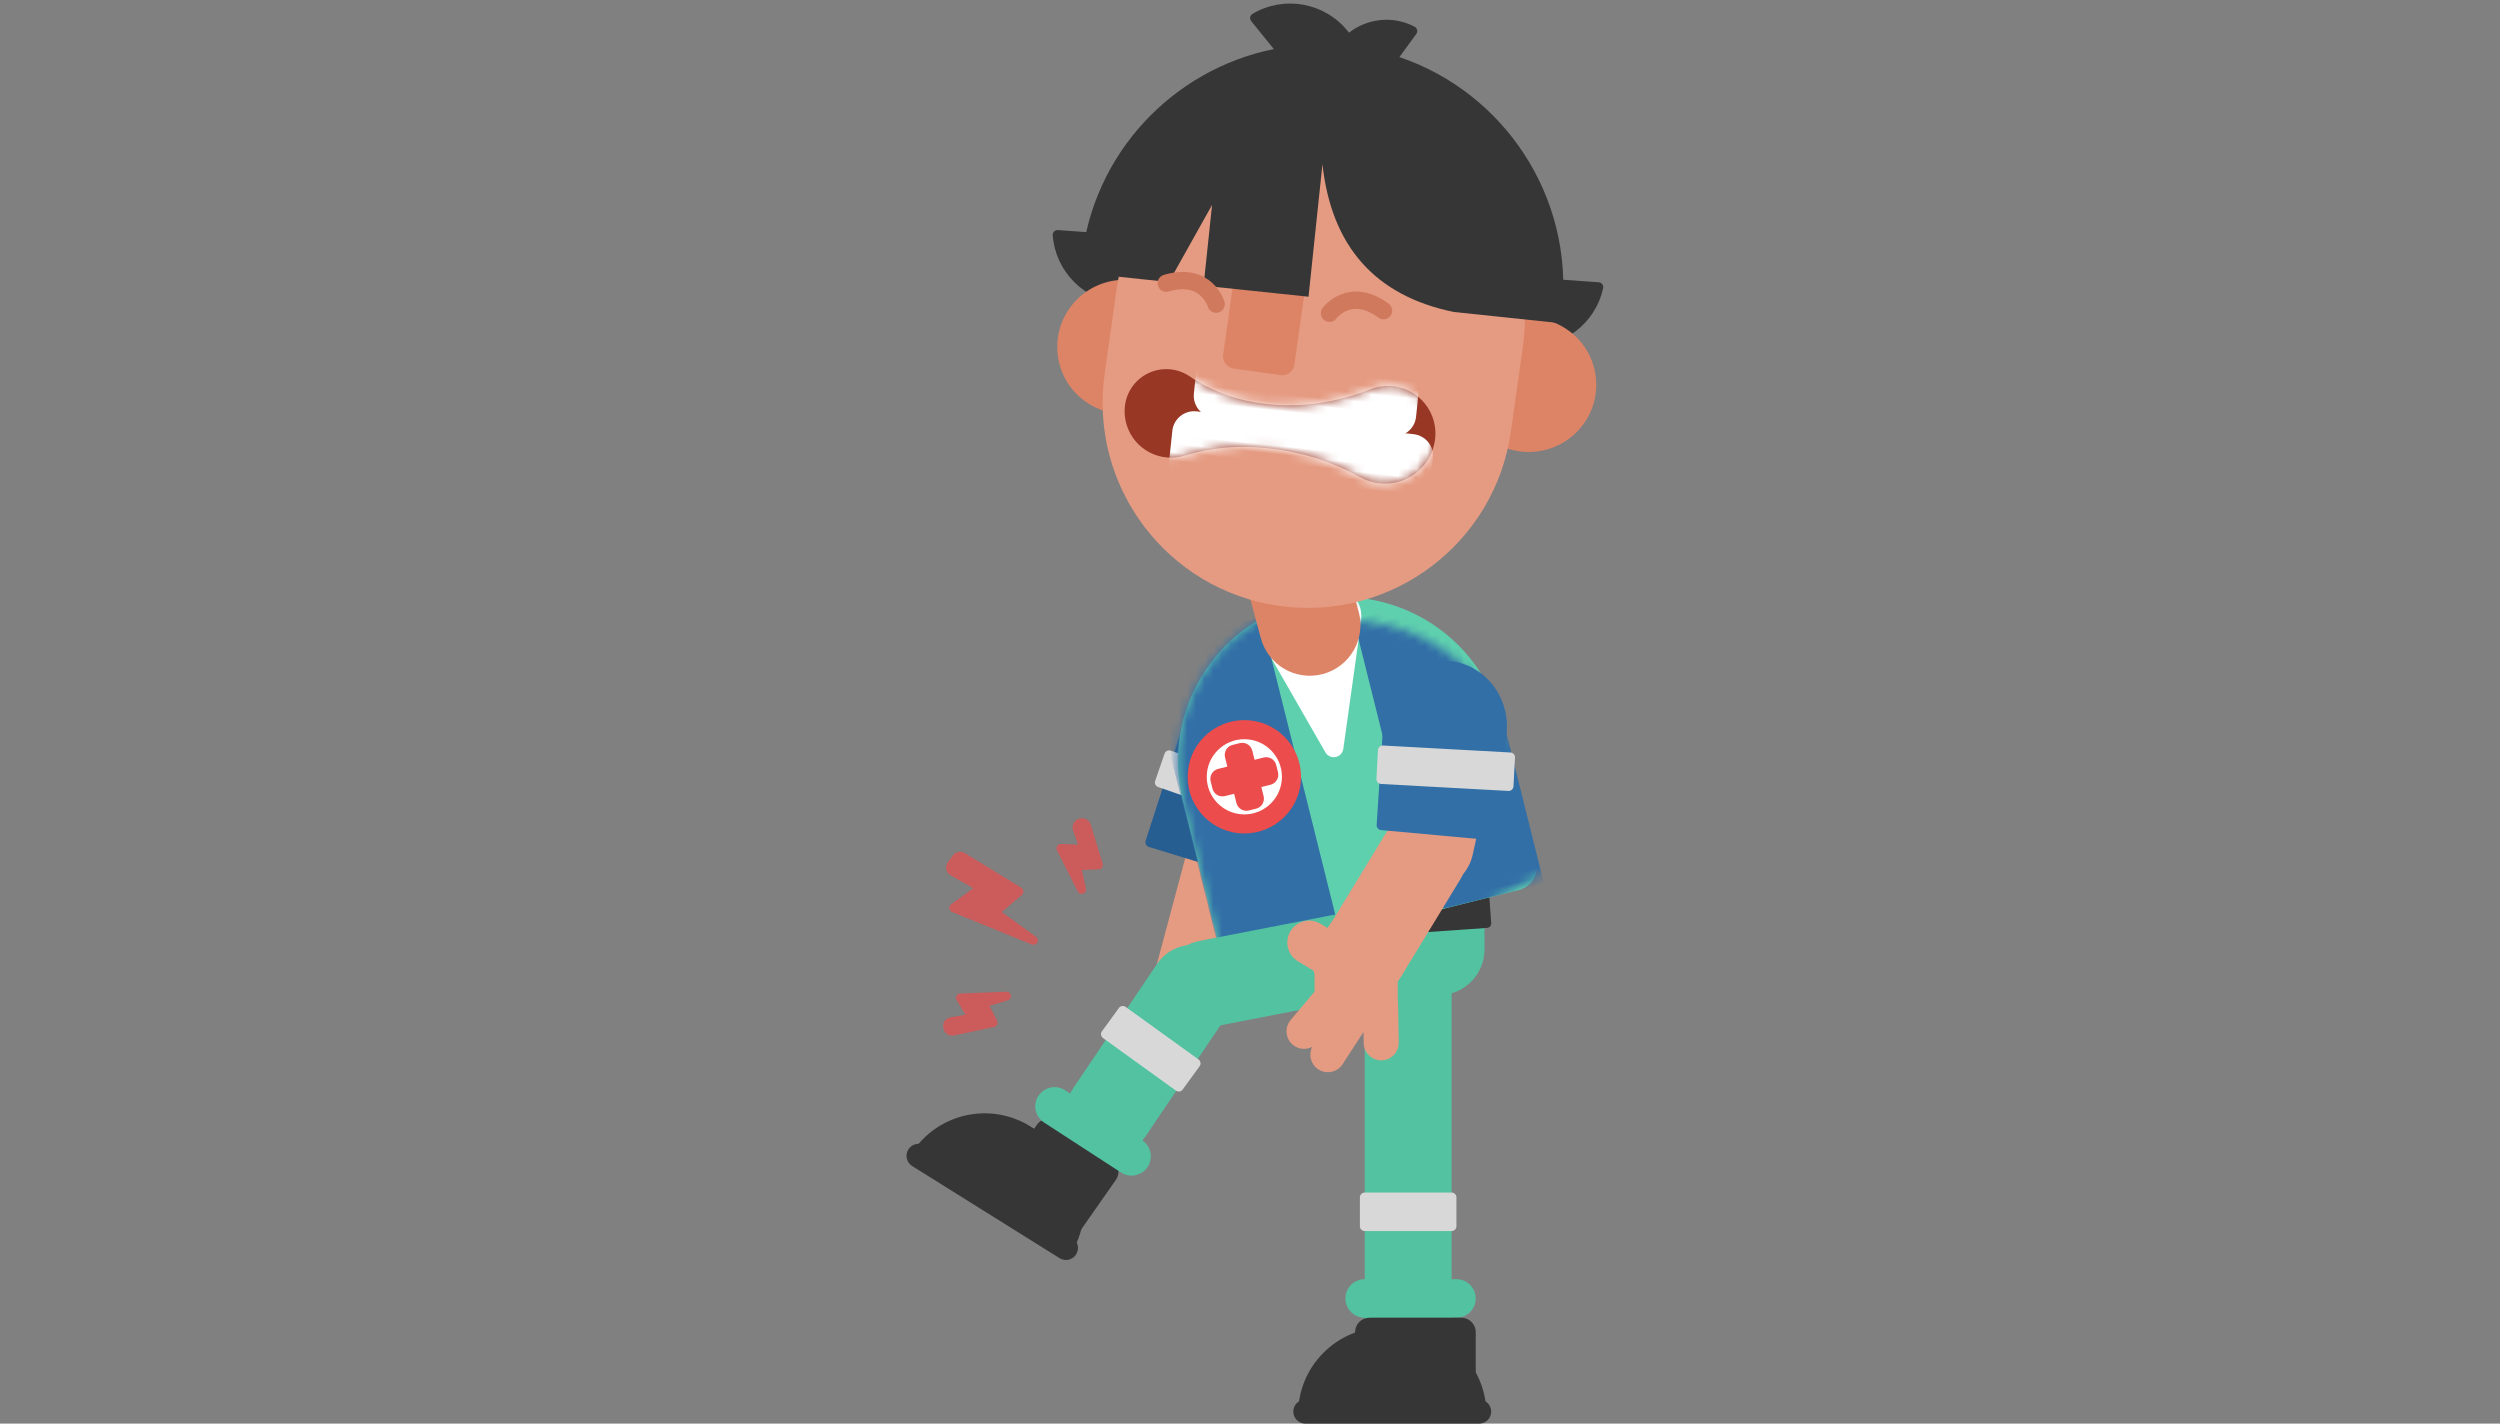 <?xml version="1.0" encoding="UTF-8"?>
<svg width="288px" height="164px" viewBox="0 0 288 164" version="1.1" xmlns="http://www.w3.org/2000/svg" xmlns:xlink="http://www.w3.org/1999/xlink">
    <rect x="0" y="0" width="288" height="164" fill="#808080" stroke="none"/>
    <!-- Generator: Sketch 58 (84663) - https://sketch.com -->
    <title>15_leghurts</title>
    <desc>Created with Sketch.</desc>
    <defs>
        <path d="M14.759,0.72 C24.9,-1.808 35.17,4.363 37.698,14.503 L41.696,30.539 C42.067,32.026 41.162,33.532 39.675,33.903 L8.339,41.716 C6.851,42.087 5.345,41.182 4.974,39.695 L0.976,23.659 C-1.552,13.519 4.619,3.249 14.759,0.72 Z" id="path-1"></path>
        <path d="M14.759,0.72 C24.9,-1.808 35.17,4.363 37.698,14.503 L41.696,30.539 C42.067,32.026 41.162,33.532 39.675,33.903 L8.339,41.716 C6.851,42.087 5.345,41.182 4.974,39.695 L0.976,23.659 C-1.552,13.519 4.619,3.249 14.759,0.72 Z" id="path-3"></path>
        <path d="M14.759,0.72 C24.9,-1.808 35.17,4.363 37.698,14.503 L41.696,30.539 C42.067,32.026 41.162,33.532 39.675,33.903 L8.339,41.716 C6.851,42.087 5.345,41.182 4.974,39.695 L0.976,23.659 C-1.552,13.519 4.619,3.249 14.759,0.72 Z" id="path-5"></path>
        <path d="M7.375,1.627 C10.175,3.13 13.281,3.881 16.691,3.881 C20.586,3.881 24.453,2.894 28.295,0.918 L28.295,0.918 C30.975,-0.46 34.266,0.595 35.644,3.276 C36.041,4.048 36.248,4.904 36.248,5.772 C36.248,8.981 33.647,11.582 30.438,11.582 C29.655,11.582 28.881,11.424 28.161,11.118 C24.688,9.639 21.041,8.9 17.219,8.9 C13.757,8.9 10.616,9.512 7.798,10.737 L7.798,10.737 C5.094,11.913 1.949,10.674 0.773,7.969 C0.481,7.298 0.33,6.573 0.33,5.841 C0.33,3.199 2.471,1.058 5.113,1.058 C5.902,1.058 6.679,1.253 7.375,1.627 L7.375,1.627 Z" id="path-7"></path>
        <path d="M7.375,1.627 C10.175,3.13 13.281,3.881 16.691,3.881 C20.586,3.881 24.453,2.894 28.295,0.918 L28.295,0.918 C30.975,-0.46 34.266,0.595 35.644,3.276 C36.041,4.048 36.248,4.904 36.248,5.772 C36.248,8.981 33.647,11.582 30.438,11.582 C29.655,11.582 28.881,11.424 28.161,11.118 C24.688,9.639 21.041,8.9 17.219,8.9 C13.757,8.9 10.616,9.512 7.798,10.737 L7.798,10.737 C5.094,11.913 1.949,10.674 0.773,7.969 C0.481,7.298 0.33,6.573 0.33,5.841 C0.33,3.199 2.471,1.058 5.113,1.058 C5.902,1.058 6.679,1.253 7.375,1.627 L7.375,1.627 Z" id="path-9"></path>
    </defs>
    <g id="15_leghurts" stroke="none" stroke-width="1" fill="none" fill-rule="evenodd">
        <g id="My-leg-hurts" transform="translate(104, 0)">
            <path d="M36.332,90.831 C39.119,90.831 41.378,93.09 41.378,95.877 L41.378,112.529 C41.378,115.316 39.119,117.575 36.332,117.575 C33.545,117.575 31.286,115.316 31.286,112.529 L31.286,95.877 C31.286,93.09 33.545,90.831 36.332,90.831 Z" id="Rectangle-95" fill="#E59B82" fill-rule="nonzero" transform="translate(36.332, 104.203) scale(-1, 1) rotate(-15) translate(-36.332, -104.203) "></path>
            <path d="M42.047,77.454 C45.898,78.632 48.065,82.707 46.888,86.558 C46.876,86.596 46.864,86.635 46.851,86.673 L42.148,101.194 C42.051,101.494 41.731,101.66 41.43,101.568 L28.357,97.571 C28.052,97.478 27.881,97.155 27.974,96.85 C27.975,96.847 27.976,96.844 27.977,96.841 L32.674,82.339 C33.942,78.426 38.113,76.252 42.047,77.454 Z" id="Rectangle-3" fill="#265E92" fill-rule="nonzero"></path>
            <path d="M62.115,105.769 C62.728,105.769 63.225,106.266 63.225,106.88 L63.225,151.798 C63.225,152.411 62.728,152.908 62.115,152.908 L54.326,152.908 C53.713,152.908 53.216,152.411 53.216,151.798 L53.216,106.88 C53.216,106.266 53.713,105.769 54.326,105.769 L62.115,105.769 Z" id="Rectangle-2" fill="#52C2A1" fill-rule="nonzero"></path>
            <path d="M44.751,91.288 C45.04,91.389 45.194,91.704 45.094,91.994 L44.011,95.139 L44.011,95.14 C43.91,95.43 43.594,95.583 43.304,95.483 L29.419,90.667 C29.13,90.567 28.977,90.251 29.076,89.962 L30.159,86.816 L30.16,86.815 C30.26,86.526 30.576,86.372 30.866,86.473 L44.751,91.288 Z" id="Rectangle-16" fill="#D8D8D8" fill-rule="nonzero"></path>
            <path d="M63.226,137.38 C63.532,137.38 63.781,137.629 63.781,137.935 L63.781,141.262 C63.781,141.568 63.532,141.817 63.226,141.817 L53.215,141.817 C52.909,141.817 52.66,141.568 52.66,141.262 L52.66,137.935 C52.66,137.629 52.909,137.38 53.215,137.38 L63.226,137.38 Z" id="Rectangle-16" fill="#D8D8D8" fill-rule="nonzero"></path>
            <path d="M63.787,147.363 C65.012,147.363 66.005,148.356 66.005,149.581 C66.005,150.806 65.012,151.799 63.787,151.799 L53.21,151.799 C51.985,151.799 50.992,150.806 50.992,149.581 C50.992,148.356 51.985,147.363 53.21,147.363 L63.787,147.363 Z" id="Rectangle-6" fill="#52C2A1" fill-rule="nonzero"></path>
            <path d="M20.313,94.33 L20.424,94.3 C20.948,94.163 21.488,94.463 21.646,94.981 L23.029,99.5 C23.111,99.766 22.961,100.048 22.694,100.13 C22.652,100.143 22.609,100.15 22.565,100.152 L20.628,100.22 L21.101,102.362 C21.161,102.634 20.989,102.903 20.717,102.963 C20.492,103.013 20.262,102.904 20.158,102.698 L17.765,97.955 C17.64,97.706 17.74,97.403 17.988,97.277 C18.065,97.239 18.15,97.22 18.235,97.224 L20.186,97.298 L19.615,95.633 C19.435,95.106 19.715,94.532 20.242,94.351 C20.266,94.343 20.289,94.336 20.313,94.33 Z" id="Path-24" fill="#EC4C4C" fill-rule="nonzero" opacity="0.703"></path>
            <path d="M4.682,118.439 C4.676,118.415 4.671,118.391 4.667,118.367 C4.569,117.818 4.935,117.294 5.484,117.197 L7.216,116.889 L6.206,115.218 C6.162,115.145 6.137,115.062 6.133,114.977 C6.123,114.698 6.339,114.464 6.618,114.453 L11.926,114.246 C12.156,114.237 12.364,114.385 12.429,114.607 C12.509,114.874 12.356,115.155 12.089,115.234 L9.987,115.859 L10.866,117.586 C10.886,117.625 10.9,117.667 10.91,117.71 C10.967,117.982 10.793,118.25 10.521,118.308 L5.898,119.289 C5.368,119.402 4.844,119.076 4.711,118.55 L4.682,118.439 Z" id="Path-24" fill="#EC4C4C" fill-rule="nonzero" opacity="0.703"></path>
            <path d="M64.34,151.799 C65.259,151.799 66.005,152.545 66.005,153.465 L66.005,161.226 C66.005,162.145 65.259,162.891 64.34,162.891 L53.769,162.891 C52.849,162.891 52.104,162.145 52.104,161.226 L52.104,153.465 C52.104,152.545 52.849,151.799 53.769,151.799 L64.34,151.799 Z" id="Rectangle-81" fill="#363636" fill-rule="nonzero"></path>
            <path d="M61.741,99.669 C64.653,99.669 67.014,102.03 67.014,104.942 L67.014,109.369 C67.014,112.282 64.653,114.643 61.741,114.643 L42.144,114.643 C39.232,114.643 36.871,112.282 36.871,109.369 L36.871,104.942 C36.871,102.03 39.232,99.669 42.144,99.669 L61.741,99.669 Z" id="Rectangle-78" fill="#52C2A1" fill-rule="nonzero"></path>
            <path d="M38.861,104.006 L67.218,104.006 C67.496,104.006 67.722,104.232 67.722,104.51 L67.722,107.383 C67.722,107.662 67.496,107.888 67.218,107.888 L38.861,107.888 C38.582,107.888 38.356,107.662 38.356,107.383 L38.356,104.51 C38.356,104.232 38.582,104.006 38.861,104.006 Z" id="Rectangle-13" fill="#363636" fill-rule="nonzero" transform="translate(53.039, 105.947) scale(-1, 1) rotate(4) translate(-53.039, -105.947) "></path>
            <g id="Triangle-+-Rectangle-11-+-Rectangle-11-Mask" transform="translate(31.286, 68.628)">
                <g id="Mask" fill="#5FD0AE" fill-rule="nonzero">
                    <path d="M14.759,0.72 C24.9,-1.808 35.17,4.363 37.698,14.503 L41.696,30.539 C42.067,32.026 41.162,33.532 39.675,33.903 L8.339,41.716 C6.851,42.087 5.345,41.182 4.974,39.695 L0.976,23.659 C-1.552,13.519 4.619,3.249 14.759,0.72 Z" id="path-1"></path>
                </g>
                <g id="Triangle-Clipped">
                    <mask id="mask-2" fill="white">
                        <use xlink:href="#path-1"></use>
                    </mask>
                    <g id="path-1"></g>
                    <path d="M19.459,17.677 C19.401,18.022 19.184,18.319 18.873,18.48 C18.328,18.761 17.659,18.547 17.378,18.002 L10.287,5.651 C10.097,5.283 9.968,4.887 9.903,4.478 C9.567,2.359 11.515,-0.064 13.634,-0.399 L17.412,-0.998 C17.828,-1.063 18.251,-1.061 18.666,-0.991 C20.782,-0.635 21.834,1.132 21.478,3.248 L19.459,17.677 Z" id="Triangle" fill="#FFFFFF" fill-rule="nonzero" mask="url(#mask-2)"></path>
                </g>
                <g id="Rectangle-11-Clipped">
                    <mask id="mask-4" fill="white">
                        <use xlink:href="#path-3"></use>
                    </mask>
                    <g id="path-1"></g>
                    <path d="M-3.492,6.167 L9.992,2.465 L18.516,36.654 C18.848,37.983 18.057,39.334 16.736,39.697 L5.628,42.746 L-3.492,6.167 Z" id="Rectangle-11" fill="#326FA7" fill-rule="nonzero" mask="url(#mask-4)"></path>
                </g>
                <g id="Rectangle-11-Clipped">
                    <mask id="mask-6" fill="white">
                        <use xlink:href="#path-5"></use>
                    </mask>
                    <g id="path-1"></g>
                    <path d="M24.251,-2.819 L38.167,-2.796 L38.167,35.428 L26.77,35.41 C25.378,35.407 24.251,34.279 24.251,32.887 L24.251,-2.819 Z" id="Rectangle-11" fill="#326FA7" fill-rule="nonzero" mask="url(#mask-6)" transform="translate(31.209, 16.305) rotate(-14) translate(-31.209, -16.305) "></path>
                </g>
            </g>
            <path d="M43.948,61.042 C47.062,60.207 50.264,62.055 51.098,65.17 L52.525,70.497 C53.36,73.612 51.512,76.813 48.397,77.648 C45.282,78.482 42.081,76.634 41.247,73.519 L39.819,68.192 C38.985,65.078 40.833,61.876 43.948,61.042 Z" id="Rectangle" fill="#DE8466" fill-rule="nonzero"></path>
            <path d="M57.247,152.908 C62.76,152.908 67.23,157.378 67.23,162.891 L45.544,162.891 C45.544,157.378 50.013,152.908 55.526,152.908 L57.247,152.908 Z" id="Rectangle-10" fill="#363636" fill-rule="nonzero"></path>
            <path d="M66.399,161.227 C67.165,161.227 67.786,161.848 67.786,162.614 C67.786,163.379 67.165,164 66.399,164 L46.374,164 C45.609,164 44.988,163.379 44.988,162.614 C44.988,161.848 45.609,161.227 46.374,161.227 L66.399,161.227 Z" id="Rectangle-15" fill="#363636" fill-rule="nonzero"></path>
            <path d="M56.942,109.066 C57.47,111.779 55.698,114.406 52.985,114.934 L36.051,118.225 C33.338,118.752 30.711,116.981 30.184,114.268 C29.657,111.555 31.428,108.928 34.142,108.4 L51.075,105.109 C53.788,104.581 56.415,106.353 56.942,109.066 Z" id="Rectangle-2" fill="#52C2A1" fill-rule="nonzero"></path>
            <circle id="Oval-4" stroke="#EC4C4C" stroke-width="2.2" fill="#FFFFFF" fill-rule="nonzero" transform="translate(39.348, 89.487) scale(-1, 1) translate(-39.348, -89.487) " cx="39.348" cy="89.487" r="5.431"></circle>
            <path d="M41.583,87.265 C42.218,87.107 42.861,87.493 43.019,88.128 L43.228,88.963 C43.386,89.598 43,90.241 42.365,90.399 L41.305,90.663 L41.569,91.723 C41.728,92.357 41.341,93 40.707,93.159 L39.871,93.367 C39.237,93.525 38.594,93.139 38.436,92.504 L38.171,91.444 L37.112,91.709 C36.477,91.867 35.834,91.481 35.676,90.846 L35.468,90.011 C35.309,89.376 35.696,88.733 36.33,88.575 L37.39,88.311 L37.126,87.251 C36.968,86.616 37.354,85.973 37.989,85.815 L38.824,85.607 C39.459,85.449 40.101,85.835 40.26,86.47 L40.524,87.529 L41.583,87.265 Z" id="Combined-Shape" fill="#EC4C4C" fill-rule="nonzero"></path>
            <path d="M34.072,28.29 C33.192,32.401 29.406,35.27 25.171,34.969 C20.936,34.668 17.582,31.294 17.274,27.099 C17.249,26.762 17.529,26.481 17.866,26.505 L33.568,27.62 C33.905,27.644 34.142,27.96 34.072,28.29 Z" id="Combined-Shape" fill="#363636" fill-rule="nonzero"></path>
            <path d="M80.681,33.188 C79.801,37.3 76.016,40.168 71.78,39.868 C67.546,39.567 64.191,36.193 63.883,31.998 C63.858,31.66 64.139,31.379 64.476,31.403 L80.178,32.519 C80.514,32.543 80.752,32.859 80.681,33.188 Z" id="Combined-Shape" fill="#363636" fill-rule="nonzero"></path>
            <path d="M26.374,47.655 C22.106,48.104 18.285,45.023 17.838,40.775 C17.392,36.527 20.489,32.719 24.757,32.271 C29.025,31.822 32.847,34.902 33.293,39.151 C33.74,43.399 30.642,47.206 26.374,47.655 Z" id="Oval" fill="#DE8466" fill-rule="nonzero"></path>
            <path d="M72.926,52.024 C68.658,52.473 64.837,49.393 64.39,45.144 C63.944,40.896 67.041,37.088 71.309,36.64 C75.577,36.191 79.399,39.272 79.845,43.52 C80.292,47.768 77.194,51.576 72.926,52.024 Z" id="Oval" fill="#DE8466" fill-rule="nonzero"></path>
            <path d="M51.319,13.23 C64.243,15.046 73.248,26.996 71.431,39.921 L70.059,49.683 C68.243,62.607 56.293,71.612 43.369,69.796 C30.444,67.979 21.439,56.029 23.256,43.105 L24.628,33.343 C26.444,20.418 38.394,11.414 51.319,13.23 Z" id="Mask" fill="#E59B82" fill-rule="nonzero"></path>
            <path d="M62.509,94.426 C62.543,94.446 62.576,94.465 62.61,94.486 C64.934,95.902 65.67,98.934 64.253,101.258 L57.351,112.585 C55.925,114.925 52.892,115.699 50.519,114.329 L50.416,114.27 C50.383,114.251 50.349,114.231 50.316,114.21 C47.992,112.794 47.256,109.762 48.672,107.438 L55.575,96.111 C57.001,93.771 60.034,92.997 62.407,94.367 L62.509,94.426 Z" id="Rectangle-95" fill="#E59B82" fill-rule="nonzero"></path>
            <path d="M64.369,80.869 C64.409,80.877 64.45,80.885 64.49,80.894 C67.144,81.479 68.821,84.105 68.236,86.76 L65.648,98.493 C65.059,101.167 62.445,102.883 59.758,102.36 L59.635,102.336 C59.595,102.329 59.554,102.32 59.514,102.311 C56.86,101.726 55.183,99.1 55.768,96.446 L58.356,84.712 C58.945,82.038 61.559,80.323 64.247,80.845 L64.369,80.869 Z" id="Rectangle-95" fill="#E59B82" fill-rule="nonzero"></path>
            <path d="M45.372,30.037 C46.145,30.145 46.684,30.86 46.576,31.634 L45.117,42.013 C45.008,42.787 44.293,43.326 43.52,43.217 L38.11,42.457 C37.337,42.348 36.798,41.633 36.907,40.859 L38.365,30.48 C38.474,29.706 39.189,29.168 39.963,29.276 L45.372,30.037 Z" id="Rectangle-5" fill="#DE8466" fill-rule="nonzero"></path>
            <path d="M57.214,6.578 C69.265,10.658 77.325,22.658 75.94,35.842 L75.793,37.235 L63.483,35.941 C54.434,34.081 49.388,28.408 48.346,18.921 L46.742,34.182 L34.652,32.911 L35.63,23.609 L30.657,32.491 L20.444,31.418 L20.591,30.024 C21.893,17.63 31.144,7.995 42.746,5.652 L40.136,2.429 C39.924,2.166 39.993,1.776 40.283,1.603 C43.89,-0.551 48.574,0.267 51.248,3.569 C51.302,3.635 51.354,3.701 51.405,3.768 C53.534,2.099 56.5,1.777 58.971,3.082 C59.27,3.24 59.359,3.626 59.161,3.899 L57.214,6.578 Z" id="Combined-Shape" fill="#363636" fill-rule="nonzero"></path>
            <g id="Rectangle-18" transform="translate(43.638, 48.862) rotate(6) translate(-43.638, -48.862) translate(24.138, 41.862)">
                <path d="M8.861,1.747 L8.861,1.747 C11.512,3.169 14.454,3.881 17.701,3.881 C21.43,3.881 25.14,2.934 28.842,1.03 C32.019,-0.603 35.918,0.647 37.551,3.824 C38.021,4.739 38.267,5.752 38.267,6.781 C38.267,10.548 35.213,13.601 31.447,13.601 C30.529,13.601 29.62,13.415 28.775,13.056 C25.428,11.63 21.915,10.918 18.228,10.918 C14.9,10.918 11.897,11.504 9.21,12.672 C5.994,14.07 2.254,12.597 0.857,9.381 C0.509,8.582 0.33,7.721 0.33,6.85 C0.33,3.651 2.923,1.058 6.122,1.058 C7.078,1.058 8.019,1.295 8.861,1.747 Z" id="Path" stroke="#E59B82" stroke-width="2" fill="#973724"></path>
                <g id="Clipped" transform="translate(1.009, 1.009)">
                    <mask id="mask-8" fill="white">
                        <use xlink:href="#path-7"></use>
                    </mask>
                    <g id="path-3"></g>
                    <path d="M10.597,-1.514 L31.286,-1.514 C32.68,-1.514 33.809,-0.384 33.809,1.009 L33.809,3.532 C33.809,4.926 32.68,6.055 31.286,6.055 L10.597,6.055 C9.203,6.055 8.074,4.926 8.074,3.532 L8.074,1.009 C8.074,-0.384 9.203,-1.514 10.597,-1.514 Z" id="Path" fill="#FFFFFF" fill-rule="nonzero" mask="url(#mask-8)"></path>
                </g>
                <g id="Clipped" transform="translate(1.009, 1.009)">
                    <mask id="mask-10" fill="white">
                        <use xlink:href="#path-9"></use>
                    </mask>
                    <g id="path-3"></g>
                    <path d="M8.578,5.551 L33.725,5.551 C35.119,5.551 36.248,6.68 36.248,8.074 L36.248,11.606 C36.248,13 35.119,14.129 33.725,14.129 L8.578,14.129 C7.185,14.129 6.055,13 6.055,11.606 L6.055,8.074 C6.055,6.68 7.185,5.551 8.578,5.551 Z" id="Path" fill="#FFFFFF" fill-rule="nonzero" mask="url(#mask-10)"></path>
                </g>
            </g>
            <path d="M36.099,35.036 C36.099,35.036 34.99,31.253 30.353,32.626" id="Path-26" stroke="#D0795D" stroke-width="2" fill="#E59B82" fill-rule="nonzero" stroke-linecap="round" stroke-linejoin="round"></path>
            <path d="M49.157,36.087 C49.157,36.087 51.494,32.911 55.381,35.787" id="Path-26" stroke="#D0795D" stroke-width="2" fill="#E59B82" fill-rule="nonzero" stroke-linecap="round" stroke-linejoin="round"></path>
            <path d="M48.923,106.896 L49.275,106.401 C50.834,104.09 53.97,103.48 56.28,105.039 C58.591,106.597 59.2,109.734 57.642,112.044 L57.022,112.937 L57.022,115.216 C57.042,115.327 57.054,115.44 57.056,115.557 L57.135,120.097 C57.155,121.212 56.267,122.131 55.152,122.151 C54.038,122.17 53.119,121.283 53.099,120.168 L53.077,118.884 L50.665,122.598 C50.058,123.533 48.808,123.798 47.873,123.191 C47.003,122.626 46.713,121.504 47.166,120.597 C46.462,120.967 45.576,120.899 44.929,120.357 C44.075,119.64 43.964,118.367 44.68,117.513 L47.434,114.231 L47.434,112.275 C47.393,112.127 47.358,111.977 47.331,111.827 L45.522,110.739 C44.327,110.022 43.941,108.472 44.658,107.277 C45.376,106.083 46.926,105.696 48.121,106.414 L48.923,106.896 Z" id="Combined-Shape" fill="#E59B82" fill-rule="nonzero"></path>
            <path d="M62.969,76.149 C66.912,76.507 69.853,80.083 69.583,84.19 L68.79,96.283 C68.789,96.287 68.789,96.29 68.789,96.294 C68.762,96.611 68.493,96.846 68.187,96.819 L55.094,95.627 C54.793,95.6 54.568,95.327 54.589,95.013 L55.384,82.898 C55.387,82.851 55.39,82.805 55.394,82.759 C55.73,78.758 59.122,75.798 62.969,76.149 Z" id="Rectangle-3" fill="#326FA7" fill-rule="nonzero"></path>
            <path d="M55.199,86.298 L69.895,86.265 C70.202,86.264 70.451,86.512 70.452,86.819 C70.452,86.819 70.452,86.82 70.452,86.82 L70.452,90.147 C70.452,90.453 70.204,90.701 69.898,90.702 L55.201,90.734 C54.895,90.735 54.646,90.487 54.645,90.181 C54.645,90.18 54.645,90.18 54.645,90.179 L54.645,86.853 C54.645,86.547 54.893,86.298 55.199,86.298 Z" id="Rectangle-16" fill="#D8D8D8" fill-rule="nonzero" transform="translate(62.548, 88.5) scale(-1, 1) rotate(-3) translate(-62.548, -88.5) "></path>
            <path d="M5.184,99.34 L5.797,98.52 C6.11,98.101 6.689,97.99 7.134,98.264 L13.663,102.276 C13.9,102.422 13.974,102.733 13.828,102.97 C13.801,103.015 13.766,103.056 13.725,103.09 L11.408,105.061 L15.354,107.93 C15.579,108.094 15.629,108.409 15.465,108.635 C15.329,108.823 15.081,108.893 14.866,108.805 L5.676,105.058 C5.418,104.953 5.294,104.658 5.399,104.4 C5.434,104.314 5.493,104.239 5.568,104.184 L8.116,102.318 L5.492,100.82 C5.008,100.544 4.84,99.927 5.116,99.443 C5.137,99.407 5.16,99.373 5.184,99.34 Z" id="Path-24" fill="#EC4C4C" fill-rule="nonzero" opacity="0.703"></path>
            <path d="M15.466,129.557 C15.993,128.804 17.032,128.621 17.785,129.148 L24.143,133.6 C24.896,134.127 25.079,135.166 24.552,135.919 L19.764,142.756 C19.237,143.509 18.198,143.692 17.445,143.165 L11.088,138.713 C10.334,138.186 10.151,137.147 10.679,136.394 L15.466,129.557 Z" id="Rectangle-81" fill="#363636" fill-rule="nonzero"></path>
            <path d="M36.241,109.691 C38.532,111.236 39.137,114.346 37.592,116.638 L27.945,130.939 C26.4,133.23 23.289,133.835 20.998,132.289 C18.707,130.744 18.102,127.634 19.648,125.342 L29.294,111.041 C30.839,108.75 33.95,108.145 36.241,109.691 Z" id="Rectangle-2" fill="#52C2A1" fill-rule="nonzero"></path>
            <path d="M27.563,131.355 C28.591,132.022 28.883,133.396 28.216,134.423 C27.548,135.451 26.175,135.743 25.147,135.076 L16.277,129.315 C15.249,128.648 14.957,127.274 15.625,126.247 C16.292,125.219 17.666,124.927 18.693,125.595 L27.563,131.355 Z" id="Rectangle-6" fill="#52C2A1" fill-rule="nonzero"></path>
            <path d="M23.395,118.58 L33.75,118.619 C34.056,118.62 34.303,118.868 34.303,119.174 L34.303,122.5 C34.303,122.807 34.055,123.055 33.748,123.055 C33.747,123.055 33.747,123.055 33.746,123.055 L23.391,123.017 C23.085,123.015 22.838,122.767 22.838,122.462 L22.838,119.135 C22.838,118.829 23.086,118.58 23.393,118.58 C23.393,118.58 23.394,118.58 23.395,118.58 Z" id="Rectangle-16" fill="#D8D8D8" fill-rule="nonzero" transform="translate(28.57, 120.818) scale(-1, 1) rotate(-36) translate(-28.57, -120.818) "></path>
            <path d="M16.179,130.685 C20.855,133.606 22.277,139.765 19.355,144.44 L0.965,132.948 C3.886,128.273 10.045,126.851 14.72,129.773 L16.179,130.685 Z" id="Rectangle-10" fill="#363636" fill-rule="nonzero"></path>
            <path d="M19.532,142.589 C20.182,142.995 20.379,143.85 19.974,144.5 C19.568,145.149 18.712,145.346 18.063,144.941 L1.081,134.329 C0.432,133.923 0.234,133.068 0.64,132.419 C1.046,131.769 1.901,131.572 2.55,131.978 L19.532,142.589 Z" id="Rectangle-15" fill="#363636" fill-rule="nonzero"></path>
        </g>
    </g>
</svg>